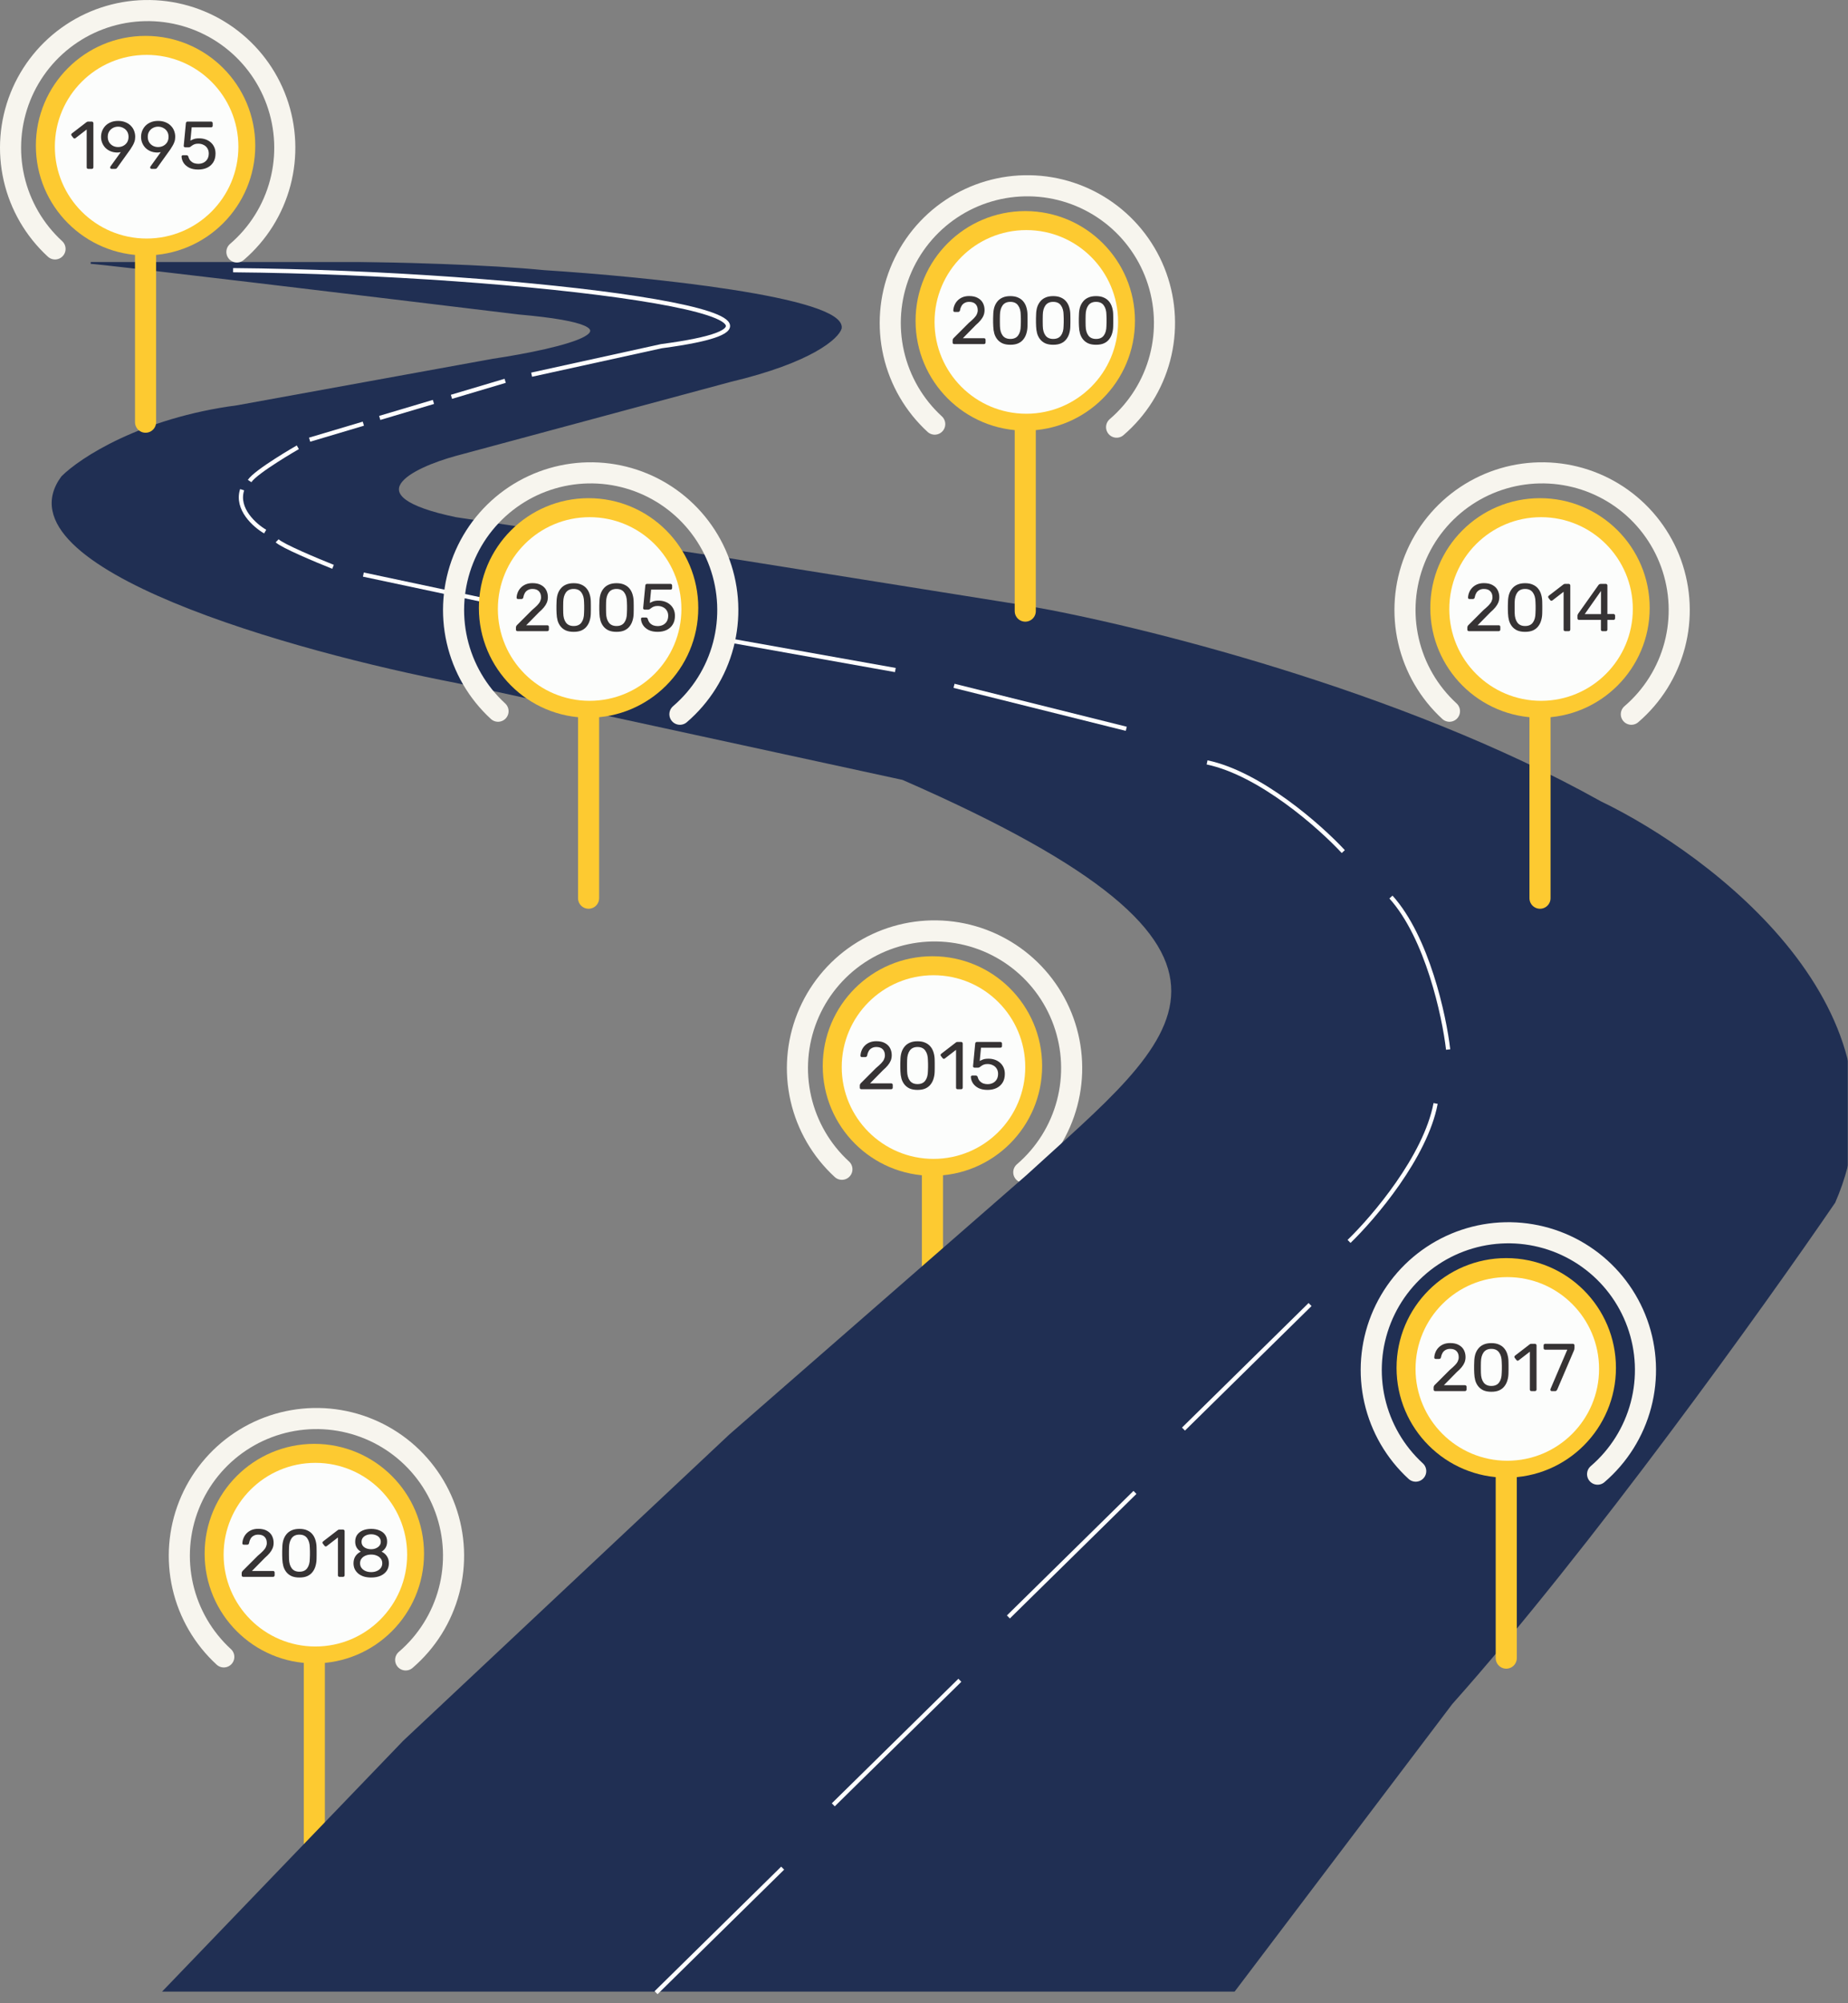 <svg xmlns="http://www.w3.org/2000/svg" width="876" height="949" viewBox="0 0 876 949" fill="none"><rect x="0" y="0" width="876" height="949" fill="#808080" stroke="none"/><path d="M442 553V642.5" stroke="#FDCA31" stroke-width="10" stroke-linecap="round"></path><circle cx="442" cy="505" r="52" fill="#FDCA31"></circle><circle cx="442.5" cy="505.5" r="43.5" fill="#FCFDFC"></circle><path d="M485.299 555.354C495.313 546.771 502.48 535.345 505.847 522.593C509.213 509.84 508.621 496.366 504.149 483.958C499.676 471.55 491.535 460.797 480.806 453.125C470.077 445.454 457.268 441.228 444.081 441.009C430.894 440.79 417.951 444.587 406.973 451.897C395.995 459.208 387.501 469.685 382.618 481.937C377.736 494.189 376.696 507.636 379.637 520.494C382.577 533.351 389.36 545.009 399.084 553.92" stroke="#F7F5EE" stroke-width="10" stroke-linecap="round" stroke-linejoin="round"></path><path d="M408.304 516C408.091 516 407.909 515.936 407.76 515.808C407.632 515.659 407.568 515.477 407.568 515.264V514.24C407.568 514.048 407.621 513.835 407.728 513.6C407.835 513.365 408.048 513.109 408.368 512.832L415.152 506.048C416.24 505.131 417.093 504.352 417.712 503.712C418.352 503.051 418.8 502.421 419.056 501.824C419.333 501.227 419.472 500.608 419.472 499.968C419.472 498.752 419.131 497.792 418.448 497.088C417.765 496.363 416.752 496 415.408 496C414.555 496 413.819 496.181 413.2 496.544C412.581 496.885 412.101 497.365 411.76 497.984C411.419 498.581 411.184 499.264 411.056 500.032C411.013 500.309 410.896 500.501 410.704 500.608C410.533 500.715 410.373 500.768 410.224 500.768H408.56C408.368 500.768 408.208 500.715 408.08 500.608C407.952 500.48 407.888 500.331 407.888 500.16C407.909 499.349 408.08 498.539 408.4 497.728C408.72 496.896 409.189 496.149 409.808 495.488C410.448 494.805 411.227 494.261 412.144 493.856C413.083 493.451 414.171 493.248 415.408 493.248C417.093 493.248 418.469 493.557 419.536 494.176C420.624 494.773 421.424 495.573 421.936 496.576C422.448 497.579 422.704 498.677 422.704 499.872C422.704 500.811 422.544 501.675 422.224 502.464C421.904 503.232 421.435 503.989 420.816 504.736C420.219 505.461 419.472 506.208 418.576 506.976L412.432 513.216H422.416C422.651 513.216 422.832 513.28 422.96 513.408C423.109 513.536 423.184 513.717 423.184 513.952V515.264C423.184 515.477 423.109 515.659 422.96 515.808C422.832 515.936 422.651 516 422.416 516H408.304ZM434.925 516.32C433.453 516.32 432.205 516.096 431.181 515.648C430.179 515.179 429.357 514.539 428.717 513.728C428.077 512.917 427.608 511.989 427.309 510.944C427.032 509.899 426.872 508.789 426.829 507.616C426.808 507.04 426.787 506.432 426.765 505.792C426.765 505.152 426.765 504.501 426.765 503.84C426.787 503.179 426.808 502.549 426.829 501.952C426.851 500.779 427.011 499.669 427.309 498.624C427.629 497.579 428.109 496.661 428.749 495.872C429.389 495.061 430.211 494.432 431.213 493.984C432.237 493.515 433.475 493.28 434.925 493.28C436.397 493.28 437.635 493.515 438.637 493.984C439.661 494.432 440.493 495.061 441.133 495.872C441.773 496.661 442.243 497.579 442.541 498.624C442.861 499.669 443.032 500.779 443.053 501.952C443.075 502.549 443.085 503.179 443.085 503.84C443.107 504.501 443.107 505.152 443.085 505.792C443.085 506.432 443.075 507.04 443.053 507.616C443.032 508.789 442.861 509.899 442.541 510.944C442.243 511.989 441.773 512.917 441.133 513.728C440.515 514.539 439.693 515.179 438.669 515.648C437.667 516.096 436.419 516.32 434.925 516.32ZM434.925 513.568C436.589 513.568 437.816 513.024 438.605 511.936C439.416 510.848 439.832 509.355 439.853 507.456C439.896 506.837 439.917 506.24 439.917 505.664C439.917 505.067 439.917 504.48 439.917 503.904C439.917 503.307 439.896 502.72 439.853 502.144C439.832 500.288 439.416 498.805 438.605 497.696C437.816 496.565 436.589 496 434.925 496C433.283 496 432.056 496.565 431.245 497.696C430.456 498.805 430.04 500.288 429.997 502.144C429.997 502.72 429.987 503.307 429.965 503.904C429.965 504.48 429.965 505.067 429.965 505.664C429.987 506.24 429.997 506.837 429.997 507.456C430.04 509.355 430.467 510.848 431.277 511.936C432.088 513.024 433.304 513.568 434.925 513.568ZM453.926 516C453.712 516 453.531 515.936 453.382 515.808C453.254 515.659 453.19 515.477 453.19 515.264V497.344L447.878 501.44C447.707 501.568 447.526 501.621 447.334 501.6C447.142 501.579 446.982 501.483 446.854 501.312L446.022 500.256C445.894 500.064 445.84 499.872 445.862 499.68C445.904 499.488 446.011 499.328 446.182 499.2L453.158 493.824C453.307 493.717 453.446 493.653 453.574 493.632C453.702 493.611 453.84 493.6 453.99 493.6H455.622C455.835 493.6 456.006 493.675 456.134 493.824C456.283 493.952 456.358 494.123 456.358 494.336V515.264C456.358 515.477 456.283 515.659 456.134 515.808C456.006 515.936 455.835 516 455.622 516H453.926ZM468.125 516.32C466.44 516.32 465.011 516.032 463.837 515.456C462.685 514.859 461.8 514.091 461.181 513.152C460.584 512.213 460.264 511.221 460.221 510.176C460.2 509.984 460.253 509.835 460.381 509.728C460.509 509.6 460.669 509.536 460.861 509.536H462.589C462.781 509.536 462.952 509.589 463.101 509.696C463.251 509.781 463.368 509.963 463.453 510.24C463.667 511.029 464.008 511.68 464.477 512.192C464.968 512.683 465.523 513.045 466.141 513.28C466.781 513.493 467.443 513.6 468.125 513.6C469.043 513.6 469.875 513.419 470.621 513.056C471.389 512.672 471.997 512.117 472.445 511.392C472.893 510.645 473.117 509.749 473.117 508.704C473.117 507.744 472.893 506.923 472.445 506.24C472.019 505.536 471.421 505.003 470.653 504.64C469.907 504.256 469.064 504.064 468.125 504.064C467.421 504.064 466.845 504.149 466.397 504.32C465.949 504.491 465.565 504.693 465.245 504.928C464.947 505.163 464.669 505.365 464.413 505.536C464.179 505.707 463.912 505.792 463.613 505.792H461.949C461.757 505.792 461.587 505.728 461.437 505.6C461.288 505.451 461.224 505.28 461.245 505.088L462.269 494.4C462.291 494.144 462.365 493.952 462.493 493.824C462.643 493.675 462.835 493.6 463.069 493.6H474.237C474.451 493.6 474.621 493.675 474.749 493.824C474.899 493.952 474.973 494.123 474.973 494.336V495.584C474.973 495.819 474.899 496 474.749 496.128C474.621 496.256 474.451 496.32 474.237 496.32H465.021L464.413 502.624C464.733 502.432 465.213 502.208 465.853 501.952C466.515 501.675 467.421 501.536 468.573 501.536C469.64 501.536 470.632 501.696 471.549 502.016C472.488 502.336 473.309 502.805 474.013 503.424C474.739 504.043 475.304 504.8 475.709 505.696C476.115 506.571 476.317 507.584 476.317 508.736C476.317 510.357 475.965 511.733 475.261 512.864C474.557 513.995 473.587 514.859 472.349 515.456C471.112 516.032 469.704 516.32 468.125 516.32Z" fill="#363334"></path><path d="M149 784V873.5" stroke="#FDCA31" stroke-width="10" stroke-linecap="round"></path><circle cx="149" cy="736" r="52" fill="#FDCA31"></circle><circle cx="149.5" cy="736.5" r="43.5" fill="#FCFDFC"></circle><path d="M192.299 786.354C202.313 777.771 209.48 766.345 212.847 753.593C216.213 740.84 215.621 727.366 211.149 714.958C206.676 702.55 198.535 691.797 187.806 684.125C177.077 676.454 164.268 672.228 151.081 672.009C137.894 671.79 124.951 675.587 113.973 682.897C102.995 690.208 94.501 700.685 89.618 712.937C84.736 725.189 83.696 738.636 86.636 751.494C89.577 764.351 96.36 776.009 106.084 784.92" stroke="#F7F5EE" stroke-width="10" stroke-linecap="round" stroke-linejoin="round"></path><path d="M115.304 747C115.091 747 114.909 746.936 114.76 746.808C114.632 746.659 114.568 746.477 114.568 746.264V745.24C114.568 745.048 114.621 744.835 114.728 744.6C114.835 744.365 115.048 744.109 115.368 743.832L122.152 737.048C123.24 736.131 124.093 735.352 124.712 734.712C125.352 734.051 125.8 733.421 126.056 732.824C126.333 732.227 126.472 731.608 126.472 730.968C126.472 729.752 126.131 728.792 125.448 728.088C124.765 727.363 123.752 727 122.408 727C121.555 727 120.819 727.181 120.2 727.544C119.581 727.885 119.101 728.365 118.76 728.984C118.419 729.581 118.184 730.264 118.056 731.032C118.013 731.309 117.896 731.501 117.704 731.608C117.533 731.715 117.373 731.768 117.224 731.768H115.56C115.368 731.768 115.208 731.715 115.08 731.608C114.952 731.48 114.888 731.331 114.888 731.16C114.909 730.349 115.08 729.539 115.4 728.728C115.72 727.896 116.189 727.149 116.808 726.488C117.448 725.805 118.227 725.261 119.144 724.856C120.083 724.451 121.171 724.248 122.408 724.248C124.093 724.248 125.469 724.557 126.536 725.176C127.624 725.773 128.424 726.573 128.936 727.576C129.448 728.579 129.704 729.677 129.704 730.872C129.704 731.811 129.544 732.675 129.224 733.464C128.904 734.232 128.435 734.989 127.816 735.736C127.219 736.461 126.472 737.208 125.576 737.976L119.432 744.216H129.416C129.651 744.216 129.832 744.28 129.96 744.408C130.109 744.536 130.184 744.717 130.184 744.952V746.264C130.184 746.477 130.109 746.659 129.96 746.808C129.832 746.936 129.651 747 129.416 747H115.304ZM141.925 747.32C140.453 747.32 139.205 747.096 138.181 746.648C137.179 746.179 136.357 745.539 135.717 744.728C135.077 743.917 134.608 742.989 134.309 741.944C134.032 740.899 133.872 739.789 133.829 738.616C133.808 738.04 133.787 737.432 133.765 736.792C133.765 736.152 133.765 735.501 133.765 734.84C133.787 734.179 133.808 733.549 133.829 732.952C133.851 731.779 134.011 730.669 134.309 729.624C134.629 728.579 135.109 727.661 135.749 726.872C136.389 726.061 137.211 725.432 138.213 724.984C139.237 724.515 140.475 724.28 141.925 724.28C143.397 724.28 144.635 724.515 145.637 724.984C146.661 725.432 147.493 726.061 148.133 726.872C148.773 727.661 149.243 728.579 149.541 729.624C149.861 730.669 150.032 731.779 150.053 732.952C150.075 733.549 150.085 734.179 150.085 734.84C150.107 735.501 150.107 736.152 150.085 736.792C150.085 737.432 150.075 738.04 150.053 738.616C150.032 739.789 149.861 740.899 149.541 741.944C149.243 742.989 148.773 743.917 148.133 744.728C147.515 745.539 146.693 746.179 145.669 746.648C144.667 747.096 143.419 747.32 141.925 747.32ZM141.925 744.568C143.589 744.568 144.816 744.024 145.605 742.936C146.416 741.848 146.832 740.355 146.853 738.456C146.896 737.837 146.917 737.24 146.917 736.664C146.917 736.067 146.917 735.48 146.917 734.904C146.917 734.307 146.896 733.72 146.853 733.144C146.832 731.288 146.416 729.805 145.605 728.696C144.816 727.565 143.589 727 141.925 727C140.283 727 139.056 727.565 138.245 728.696C137.456 729.805 137.04 731.288 136.997 733.144C136.997 733.72 136.987 734.307 136.965 734.904C136.965 735.48 136.965 736.067 136.965 736.664C136.987 737.24 136.997 737.837 136.997 738.456C137.04 740.355 137.467 741.848 138.277 742.936C139.088 744.024 140.304 744.568 141.925 744.568ZM160.926 747C160.712 747 160.531 746.936 160.382 746.808C160.254 746.659 160.19 746.477 160.19 746.264V728.344L154.878 732.44C154.707 732.568 154.526 732.621 154.334 732.6C154.142 732.579 153.982 732.483 153.854 732.312L153.022 731.256C152.894 731.064 152.84 730.872 152.862 730.68C152.904 730.488 153.011 730.328 153.182 730.2L160.158 724.824C160.307 724.717 160.446 724.653 160.574 724.632C160.702 724.611 160.84 724.6 160.99 724.6H162.622C162.835 724.6 163.006 724.675 163.134 724.824C163.283 724.952 163.358 725.123 163.358 725.336V746.264C163.358 746.477 163.283 746.659 163.134 746.808C163.006 746.936 162.835 747 162.622 747H160.926ZM175.957 747.32C174.72 747.32 173.579 747.171 172.533 746.872C171.509 746.552 170.624 746.093 169.877 745.496C169.152 744.899 168.587 744.195 168.181 743.384C167.776 742.552 167.573 741.613 167.573 740.568C167.573 739.267 167.883 738.147 168.501 737.208C169.141 736.269 169.984 735.555 171.029 735.064C170.197 734.573 169.547 733.933 169.077 733.144C168.608 732.355 168.373 731.416 168.373 730.328C168.373 729.048 168.683 727.971 169.301 727.096C169.941 726.2 170.827 725.507 171.957 725.016C173.109 724.525 174.443 724.28 175.957 724.28C177.451 724.28 178.763 724.525 179.893 725.016C181.045 725.485 181.931 726.168 182.549 727.064C183.189 727.96 183.509 729.037 183.509 730.296C183.509 731.384 183.275 732.333 182.805 733.144C182.336 733.933 181.696 734.573 180.885 735.064C181.931 735.555 182.763 736.269 183.381 737.208C184.021 738.147 184.341 739.267 184.341 740.568C184.341 741.955 183.989 743.16 183.285 744.184C182.581 745.187 181.6 745.965 180.341 746.52C179.083 747.053 177.621 747.32 175.957 747.32ZM175.957 744.76C176.939 744.76 177.824 744.589 178.613 744.248C179.403 743.907 180.032 743.427 180.501 742.808C180.971 742.168 181.205 741.421 181.205 740.568C181.205 739.693 180.971 738.957 180.501 738.36C180.032 737.741 179.403 737.272 178.613 736.952C177.824 736.611 176.939 736.44 175.957 736.44C174.976 736.44 174.08 736.611 173.269 736.952C172.48 737.272 171.851 737.741 171.381 738.36C170.912 738.957 170.677 739.693 170.677 740.568C170.677 741.421 170.912 742.168 171.381 742.808C171.851 743.427 172.48 743.907 173.269 744.248C174.08 744.589 174.976 744.76 175.957 744.76ZM175.957 733.912C176.768 733.912 177.515 733.763 178.197 733.464C178.901 733.165 179.456 732.76 179.861 732.248C180.288 731.736 180.501 731.117 180.501 730.392C180.501 729.667 180.299 729.037 179.893 728.504C179.509 727.971 178.965 727.565 178.261 727.288C177.579 726.989 176.811 726.84 175.957 726.84C175.104 726.84 174.325 726.989 173.621 727.288C172.939 727.565 172.395 727.971 171.989 728.504C171.584 729.037 171.381 729.667 171.381 730.392C171.381 731.139 171.584 731.779 171.989 732.312C172.395 732.824 172.939 733.219 173.621 733.496C174.325 733.773 175.104 733.912 175.957 733.912Z" fill="#363334"></path><g clip-path="url(#clip0_1553_4056)"><mask id="mask0_1553_4056" style="mask-type:luminance" maskUnits="userSpaceOnUse" x="20" y="124" width="856" height="825"><path d="M876 124H20V949H876V124Z" fill="white"></path></mask><g mask="url(#mask0_1553_4056)"><path d="M257.994 128.49C205.594 123.29 92.828 123.656 42.994 124.49C46.995 124.49 179.994 140.49 245.994 148.49C313.594 154.49 265.827 165.656 233.494 170.49L112.494 192.49C66.894 198.49 38.161 217.323 29.494 225.99C-2.106 268.79 140.661 308.49 215.994 322.99L427.994 368.99C618.394 452.19 558.494 491.49 486.994 556.99L345.994 679.99L191.494 824.99L77.994 942.99H584.994L687.994 806.99C753.594 733.39 836.328 617.99 869.494 569.49C908.694 479.49 811.828 405.657 758.494 379.99C664.094 327.19 538.161 296.323 486.994 287.49L345.994 264.99L215.994 245.49C166.394 235.09 195.328 221.156 215.994 215.49L345.994 180.49C384.794 171.29 397.161 159.99 398.494 155.49C400.494 141.09 305.661 131.49 257.994 128.49Z" fill="#202F53" stroke="#202F53"></path><path d="M311 944L371 885" stroke="white" stroke-width="2"></path><path d="M395 855L455 796" stroke="white" stroke-width="2"></path><path d="M478 766L538 707" stroke="white" stroke-width="2"></path><path d="M561 677L621 618" stroke="white" stroke-width="2"></path><path d="M639.485 588.091C651.168 576.833 675.732 548.003 680.515 522.75" stroke="white" stroke-width="2"></path><path d="M686.458 497.194C684.584 481.078 676.538 444.067 659.349 424.957" stroke="white" stroke-width="2"></path><path d="M636.754 403.419C625.716 391.528 597.35 366.43 572.19 361.175" stroke="white" stroke-width="2"></path><path d="M452.237 324.893L533.885 345.254" stroke="white" stroke-width="2"></path><path d="M341.57 302.644L424.412 317.417" stroke="white" stroke-width="2"></path><path d="M253.414 289.09L313.32 299.083" stroke="white" stroke-width="2"></path><path d="M172.248 272.195L231.658 284.808" stroke="white" stroke-width="2"></path><path d="M157.866 268.52C150.074 265.425 133.869 258.627 131.377 256.192" stroke="white" stroke-width="2"></path><path d="M125.697 251.83C120.824 249.026 111.818 241.133 114.776 232" stroke="white" stroke-width="2"></path><path d="M118.325 227.88C121.446 223.203 141.175 211.888 141.175 211.888" stroke="white" stroke-width="2"></path><path d="M146.767 208.292L172.233 200.71" stroke="white" stroke-width="2"></path><path d="M180 197.986L205.466 190.404" stroke="white" stroke-width="2"></path><path d="M214 187.986L239.466 180.404" stroke="white" stroke-width="2"></path><path d="M252 177.5L313.5 164C415.5 150.5 249.7 129.2 110.5 128" stroke="white" stroke-width="2"></path></g></g><path d="M730 336V425.5" stroke="#FDCA31" stroke-width="10" stroke-linecap="round"></path><circle cx="730" cy="288" r="52" fill="#FDCA31"></circle><circle cx="730.5" cy="288.5" r="43.5" fill="#FCFDFC"></circle><path d="M773.299 338.354C783.313 329.771 790.48 318.345 793.847 305.593C797.213 292.84 796.621 279.366 792.149 266.958C787.676 254.55 779.535 243.797 768.806 236.125C758.077 228.454 745.268 224.228 732.081 224.009C718.894 223.79 705.951 227.587 694.973 234.897C683.995 242.208 675.501 252.685 670.618 264.937C665.736 277.189 664.696 290.636 667.637 303.494C670.577 316.351 677.36 328.009 687.084 336.92" stroke="#F7F5EE" stroke-width="10" stroke-linecap="round" stroke-linejoin="round"></path><path d="M696.304 299C696.091 299 695.909 298.936 695.76 298.808C695.632 298.659 695.568 298.477 695.568 298.264V297.24C695.568 297.048 695.621 296.835 695.728 296.6C695.835 296.365 696.048 296.109 696.368 295.832L703.152 289.048C704.24 288.131 705.093 287.352 705.712 286.712C706.352 286.051 706.8 285.421 707.056 284.824C707.333 284.227 707.472 283.608 707.472 282.968C707.472 281.752 707.131 280.792 706.448 280.088C705.765 279.363 704.752 279 703.408 279C702.555 279 701.819 279.181 701.2 279.544C700.581 279.885 700.101 280.365 699.76 280.984C699.419 281.581 699.184 282.264 699.056 283.032C699.013 283.309 698.896 283.501 698.704 283.608C698.533 283.715 698.373 283.768 698.224 283.768H696.56C696.368 283.768 696.208 283.715 696.08 283.608C695.952 283.48 695.888 283.331 695.888 283.16C695.909 282.349 696.08 281.539 696.4 280.728C696.72 279.896 697.189 279.149 697.808 278.488C698.448 277.805 699.227 277.261 700.144 276.856C701.083 276.451 702.171 276.248 703.408 276.248C705.093 276.248 706.469 276.557 707.536 277.176C708.624 277.773 709.424 278.573 709.936 279.576C710.448 280.579 710.704 281.677 710.704 282.872C710.704 283.811 710.544 284.675 710.224 285.464C709.904 286.232 709.435 286.989 708.816 287.736C708.219 288.461 707.472 289.208 706.576 289.976L700.432 296.216H710.416C710.651 296.216 710.832 296.28 710.96 296.408C711.109 296.536 711.184 296.717 711.184 296.952V298.264C711.184 298.477 711.109 298.659 710.96 298.808C710.832 298.936 710.651 299 710.416 299H696.304ZM722.925 299.32C721.453 299.32 720.205 299.096 719.181 298.648C718.179 298.179 717.357 297.539 716.717 296.728C716.077 295.917 715.608 294.989 715.309 293.944C715.032 292.899 714.872 291.789 714.829 290.616C714.808 290.04 714.787 289.432 714.765 288.792C714.765 288.152 714.765 287.501 714.765 286.84C714.787 286.179 714.808 285.549 714.829 284.952C714.851 283.779 715.011 282.669 715.309 281.624C715.629 280.579 716.109 279.661 716.749 278.872C717.389 278.061 718.211 277.432 719.213 276.984C720.237 276.515 721.475 276.28 722.925 276.28C724.397 276.28 725.635 276.515 726.637 276.984C727.661 277.432 728.493 278.061 729.133 278.872C729.773 279.661 730.243 280.579 730.541 281.624C730.861 282.669 731.032 283.779 731.053 284.952C731.075 285.549 731.085 286.179 731.085 286.84C731.107 287.501 731.107 288.152 731.085 288.792C731.085 289.432 731.075 290.04 731.053 290.616C731.032 291.789 730.861 292.899 730.541 293.944C730.243 294.989 729.773 295.917 729.133 296.728C728.515 297.539 727.693 298.179 726.669 298.648C725.667 299.096 724.419 299.32 722.925 299.32ZM722.925 296.568C724.589 296.568 725.816 296.024 726.605 294.936C727.416 293.848 727.832 292.355 727.853 290.456C727.896 289.837 727.917 289.24 727.917 288.664C727.917 288.067 727.917 287.48 727.917 286.904C727.917 286.307 727.896 285.72 727.853 285.144C727.832 283.288 727.416 281.805 726.605 280.696C725.816 279.565 724.589 279 722.925 279C721.283 279 720.056 279.565 719.245 280.696C718.456 281.805 718.04 283.288 717.997 285.144C717.997 285.72 717.987 286.307 717.965 286.904C717.965 287.48 717.965 288.067 717.965 288.664C717.987 289.24 717.997 289.837 717.997 290.456C718.04 292.355 718.467 293.848 719.277 294.936C720.088 296.024 721.304 296.568 722.925 296.568ZM741.926 299C741.712 299 741.531 298.936 741.382 298.808C741.254 298.659 741.19 298.477 741.19 298.264V280.344L735.878 284.44C735.707 284.568 735.526 284.621 735.334 284.6C735.142 284.579 734.982 284.483 734.854 284.312L734.022 283.256C733.894 283.064 733.84 282.872 733.862 282.68C733.904 282.488 734.011 282.328 734.182 282.2L741.158 276.824C741.307 276.717 741.446 276.653 741.574 276.632C741.702 276.611 741.84 276.6 741.99 276.6H743.622C743.835 276.6 744.006 276.675 744.134 276.824C744.283 276.952 744.358 277.123 744.358 277.336V298.264C744.358 298.477 744.283 298.659 744.134 298.808C744.006 298.936 743.835 299 743.622 299H741.926ZM759.613 299C759.4 299 759.219 298.936 759.069 298.808C758.941 298.659 758.877 298.477 758.877 298.264V293.656H748.509C748.296 293.656 748.115 293.592 747.965 293.464C747.837 293.315 747.773 293.133 747.773 292.92V291.64C747.773 291.555 747.795 291.427 747.837 291.256C747.901 291.064 747.997 290.872 748.125 290.68L757.725 277.144C757.981 276.781 758.376 276.6 758.909 276.6H761.213C761.427 276.6 761.597 276.675 761.725 276.824C761.875 276.952 761.949 277.123 761.949 277.336V290.872H764.829C765.064 290.872 765.245 290.947 765.373 291.096C765.523 291.224 765.597 291.395 765.597 291.608V292.92C765.597 293.133 765.523 293.315 765.373 293.464C765.245 293.592 765.075 293.656 764.861 293.656H761.949V298.264C761.949 298.477 761.875 298.659 761.725 298.808C761.597 298.936 761.427 299 761.213 299H759.613ZM751.197 290.936H758.909V279.96L751.197 290.936Z" fill="#363334"></path><path d="M69 117V200" stroke="#FDCA31" stroke-width="10" stroke-linecap="round"></path><circle cx="69" cy="69" r="52" fill="#FDCA31"></circle><circle cx="69.5" cy="69.5" r="43.5" fill="#FCFDFC"></circle><path d="M112.299 119.354C122.313 110.771 129.48 99.345 132.847 86.593C136.213 73.841 135.621 60.366 131.149 47.958C126.676 35.55 118.535 24.797 107.806 17.125C97.077 9.454 84.268 5.228 71.081 5.009C57.894 4.79 44.951 8.587 33.973 15.898C22.995 23.208 14.501 33.684 9.618 45.937C4.736 58.189 3.696 71.636 6.636 84.494C9.577 97.351 16.36 109.009 26.084 117.92" stroke="#F7F5EE" stroke-width="10" stroke-linecap="round" stroke-linejoin="round"></path><path d="M41.832 80C41.619 80 41.437 79.936 41.288 79.808C41.16 79.659 41.096 79.477 41.096 79.264V61.344L35.784 65.44C35.613 65.568 35.432 65.621 35.24 65.6C35.048 65.579 34.888 65.483 34.76 65.312L33.928 64.256C33.8 64.064 33.747 63.872 33.768 63.68C33.811 63.488 33.917 63.328 34.088 63.2L41.064 57.824C41.213 57.717 41.352 57.653 41.48 57.632C41.608 57.611 41.747 57.6 41.896 57.6H43.528C43.741 57.6 43.912 57.675 44.04 57.824C44.189 57.952 44.264 58.123 44.264 58.336V79.264C44.264 79.477 44.189 79.659 44.04 79.808C43.912 79.936 43.741 80 43.528 80H41.832ZM52.864 80C52.672 80 52.511 79.936 52.383 79.808C52.277 79.659 52.224 79.488 52.224 79.296C52.224 79.189 52.234 79.104 52.255 79.04C52.298 78.976 52.33 78.923 52.352 78.88L57.248 72.064C56.714 72.192 56.138 72.256 55.52 72.256C54.346 72.235 53.279 72.021 52.319 71.616C51.381 71.211 50.581 70.667 49.919 69.984C49.258 69.28 48.757 68.491 48.416 67.616C48.074 66.741 47.904 65.824 47.904 64.864C47.904 63.925 48.063 63.008 48.383 62.112C48.725 61.216 49.226 60.405 49.888 59.68C50.57 58.955 51.413 58.379 52.416 57.952C53.44 57.504 54.623 57.28 55.968 57.28C57.312 57.28 58.485 57.493 59.487 57.92C60.511 58.325 61.365 58.891 62.047 59.616C62.752 60.32 63.264 61.12 63.584 62.016C63.925 62.912 64.096 63.84 64.096 64.8C64.096 65.675 63.968 66.475 63.712 67.2C63.456 67.925 63.146 68.576 62.783 69.152C62.442 69.728 62.111 70.261 61.791 70.752L55.615 79.36C55.53 79.467 55.413 79.605 55.264 79.776C55.114 79.925 54.89 80 54.592 80H52.864ZM55.968 69.664C56.864 69.664 57.685 69.472 58.431 69.088C59.2 68.683 59.807 68.128 60.255 67.424C60.703 66.699 60.928 65.835 60.928 64.832C60.928 63.829 60.703 62.976 60.255 62.272C59.807 61.547 59.2 60.992 58.431 60.608C57.685 60.203 56.864 60 55.968 60C55.093 60 54.282 60.203 53.535 60.608C52.789 60.992 52.191 61.547 51.743 62.272C51.295 62.976 51.072 63.829 51.072 64.832C51.072 65.835 51.295 66.699 51.743 67.424C52.191 68.128 52.789 68.683 53.535 69.088C54.282 69.472 55.093 69.664 55.968 69.664ZM71.832 80C71.64 80 71.48 79.936 71.352 79.808C71.246 79.659 71.192 79.488 71.192 79.296C71.192 79.189 71.203 79.104 71.224 79.04C71.267 78.976 71.299 78.923 71.32 78.88L76.216 72.064C75.683 72.192 75.107 72.256 74.488 72.256C73.315 72.235 72.248 72.021 71.288 71.616C70.35 71.211 69.55 70.667 68.888 69.984C68.227 69.28 67.726 68.491 67.384 67.616C67.043 66.741 66.872 65.824 66.872 64.864C66.872 63.925 67.032 63.008 67.352 62.112C67.694 61.216 68.195 60.405 68.856 59.68C69.539 58.955 70.382 58.379 71.384 57.952C72.408 57.504 73.592 57.28 74.936 57.28C76.28 57.28 77.454 57.493 78.456 57.92C79.48 58.325 80.334 58.891 81.016 59.616C81.72 60.32 82.232 61.12 82.552 62.016C82.894 62.912 83.064 63.84 83.064 64.8C83.064 65.675 82.936 66.475 82.68 67.2C82.424 67.925 82.115 68.576 81.752 69.152C81.411 69.728 81.08 70.261 80.76 70.752L74.584 79.36C74.499 79.467 74.382 79.605 74.232 79.776C74.083 79.925 73.859 80 73.56 80H71.832ZM74.936 69.664C75.832 69.664 76.654 69.472 77.4 69.088C78.168 68.683 78.776 68.128 79.224 67.424C79.672 66.699 79.896 65.835 79.896 64.832C79.896 63.829 79.672 62.976 79.224 62.272C78.776 61.547 78.168 60.992 77.4 60.608C76.654 60.203 75.832 60 74.936 60C74.062 60 73.251 60.203 72.504 60.608C71.758 60.992 71.16 61.547 70.712 62.272C70.264 62.976 70.04 63.829 70.04 64.832C70.04 65.835 70.264 66.699 70.712 67.424C71.16 68.128 71.758 68.683 72.504 69.088C73.251 69.472 74.062 69.664 74.936 69.664ZM93.969 80.32C92.284 80.32 90.854 80.032 89.681 79.456C88.529 78.859 87.644 78.091 87.025 77.152C86.428 76.213 86.108 75.221 86.065 74.176C86.044 73.984 86.097 73.835 86.225 73.728C86.353 73.6 86.513 73.536 86.705 73.536H88.433C88.625 73.536 88.796 73.589 88.945 73.696C89.094 73.781 89.212 73.963 89.297 74.24C89.51 75.029 89.852 75.68 90.321 76.192C90.812 76.683 91.366 77.045 91.985 77.28C92.625 77.493 93.286 77.6 93.969 77.6C94.886 77.6 95.718 77.419 96.465 77.056C97.233 76.672 97.841 76.117 98.289 75.392C98.737 74.645 98.961 73.749 98.961 72.704C98.961 71.744 98.737 70.923 98.289 70.24C97.862 69.536 97.265 69.003 96.497 68.64C95.75 68.256 94.908 68.064 93.969 68.064C93.265 68.064 92.689 68.149 92.241 68.32C91.793 68.491 91.409 68.693 91.089 68.928C90.79 69.163 90.513 69.365 90.257 69.536C90.022 69.707 89.756 69.792 89.457 69.792H87.793C87.601 69.792 87.43 69.728 87.281 69.6C87.132 69.451 87.068 69.28 87.089 69.088L88.113 58.4C88.134 58.144 88.209 57.952 88.337 57.824C88.486 57.675 88.678 57.6 88.913 57.6H100.081C100.294 57.6 100.465 57.675 100.593 57.824C100.742 57.952 100.817 58.123 100.817 58.336V59.584C100.817 59.819 100.742 60 100.593 60.128C100.465 60.256 100.294 60.32 100.081 60.32H90.865L90.257 66.624C90.577 66.432 91.057 66.208 91.697 65.952C92.358 65.675 93.265 65.536 94.417 65.536C95.484 65.536 96.476 65.696 97.393 66.016C98.332 66.336 99.153 66.805 99.857 67.424C100.582 68.043 101.148 68.8 101.553 69.696C101.958 70.571 102.161 71.584 102.161 72.736C102.161 74.357 101.809 75.733 101.105 76.864C100.401 77.995 99.43 78.859 98.193 79.456C96.956 80.032 95.548 80.32 93.969 80.32Z" fill="#363334"></path><path d="M486 200V289.5" stroke="#FDCA31" stroke-width="10" stroke-linecap="round"></path><circle cx="486" cy="152" r="52" fill="#FDCA31"></circle><circle cx="486.5" cy="152.5" r="43.5" fill="#FCFDFC"></circle><path d="M529.299 202.354C539.313 193.771 546.48 182.345 549.847 169.593C553.213 156.84 552.621 143.366 548.149 130.958C543.676 118.55 535.535 107.797 524.806 100.125C514.077 92.454 501.268 88.228 488.081 88.009C474.894 87.79 461.951 91.587 450.973 98.897C439.995 106.208 431.501 116.685 426.618 128.937C421.736 141.189 420.696 154.636 423.637 167.494C426.577 180.351 433.36 192.009 443.084 200.92" stroke="#F7F5EE" stroke-width="10" stroke-linecap="round" stroke-linejoin="round"></path><path d="M452.304 163C452.091 163 451.909 162.936 451.76 162.808C451.632 162.659 451.568 162.477 451.568 162.264V161.24C451.568 161.048 451.621 160.835 451.728 160.6C451.835 160.365 452.048 160.109 452.368 159.832L459.152 153.048C460.24 152.131 461.093 151.352 461.712 150.712C462.352 150.051 462.8 149.421 463.056 148.824C463.333 148.227 463.472 147.608 463.472 146.968C463.472 145.752 463.131 144.792 462.448 144.088C461.765 143.363 460.752 143 459.408 143C458.555 143 457.819 143.181 457.2 143.544C456.581 143.885 456.101 144.365 455.76 144.984C455.419 145.581 455.184 146.264 455.056 147.032C455.013 147.309 454.896 147.501 454.704 147.608C454.533 147.715 454.373 147.768 454.224 147.768H452.56C452.368 147.768 452.208 147.715 452.08 147.608C451.952 147.48 451.888 147.331 451.888 147.16C451.909 146.349 452.08 145.539 452.4 144.728C452.72 143.896 453.189 143.149 453.808 142.488C454.448 141.805 455.227 141.261 456.144 140.856C457.083 140.451 458.171 140.248 459.408 140.248C461.093 140.248 462.469 140.557 463.536 141.176C464.624 141.773 465.424 142.573 465.936 143.576C466.448 144.579 466.704 145.677 466.704 146.872C466.704 147.811 466.544 148.675 466.224 149.464C465.904 150.232 465.435 150.989 464.816 151.736C464.219 152.461 463.472 153.208 462.576 153.976L456.432 160.216H466.416C466.651 160.216 466.832 160.28 466.96 160.408C467.109 160.536 467.184 160.717 467.184 160.952V162.264C467.184 162.477 467.109 162.659 466.96 162.808C466.832 162.936 466.651 163 466.416 163H452.304ZM478.925 163.32C477.453 163.32 476.205 163.096 475.181 162.648C474.179 162.179 473.357 161.539 472.717 160.728C472.077 159.917 471.608 158.989 471.309 157.944C471.032 156.899 470.872 155.789 470.829 154.616C470.808 154.04 470.787 153.432 470.765 152.792C470.765 152.152 470.765 151.501 470.765 150.84C470.787 150.179 470.808 149.549 470.829 148.952C470.851 147.779 471.011 146.669 471.309 145.624C471.629 144.579 472.109 143.661 472.749 142.872C473.389 142.061 474.211 141.432 475.213 140.984C476.237 140.515 477.475 140.28 478.925 140.28C480.397 140.28 481.635 140.515 482.637 140.984C483.661 141.432 484.493 142.061 485.133 142.872C485.773 143.661 486.243 144.579 486.541 145.624C486.861 146.669 487.032 147.779 487.053 148.952C487.075 149.549 487.085 150.179 487.085 150.84C487.107 151.501 487.107 152.152 487.085 152.792C487.085 153.432 487.075 154.04 487.053 154.616C487.032 155.789 486.861 156.899 486.541 157.944C486.243 158.989 485.773 159.917 485.133 160.728C484.515 161.539 483.693 162.179 482.669 162.648C481.667 163.096 480.419 163.32 478.925 163.32ZM478.925 160.568C480.589 160.568 481.816 160.024 482.605 158.936C483.416 157.848 483.832 156.355 483.853 154.456C483.896 153.837 483.917 153.24 483.917 152.664C483.917 152.067 483.917 151.48 483.917 150.904C483.917 150.307 483.896 149.72 483.853 149.144C483.832 147.288 483.416 145.805 482.605 144.696C481.816 143.565 480.589 143 478.925 143C477.283 143 476.056 143.565 475.245 144.696C474.456 145.805 474.04 147.288 473.997 149.144C473.997 149.72 473.987 150.307 473.965 150.904C473.965 151.48 473.965 152.067 473.965 152.664C473.987 153.24 473.997 153.837 473.997 154.456C474.04 156.355 474.467 157.848 475.277 158.936C476.088 160.024 477.304 160.568 478.925 160.568ZM499.238 163.32C497.766 163.32 496.518 163.096 495.494 162.648C494.491 162.179 493.67 161.539 493.03 160.728C492.39 159.917 491.92 158.989 491.622 157.944C491.344 156.899 491.184 155.789 491.142 154.616C491.12 154.04 491.099 153.432 491.078 152.792C491.078 152.152 491.078 151.501 491.078 150.84C491.099 150.179 491.12 149.549 491.142 148.952C491.163 147.779 491.323 146.669 491.622 145.624C491.942 144.579 492.422 143.661 493.062 142.872C493.702 142.061 494.523 141.432 495.526 140.984C496.55 140.515 497.787 140.28 499.238 140.28C500.71 140.28 501.947 140.515 502.95 140.984C503.974 141.432 504.806 142.061 505.446 142.872C506.086 143.661 506.555 144.579 506.854 145.624C507.174 146.669 507.344 147.779 507.366 148.952C507.387 149.549 507.398 150.179 507.398 150.84C507.419 151.501 507.419 152.152 507.398 152.792C507.398 153.432 507.387 154.04 507.366 154.616C507.344 155.789 507.174 156.899 506.854 157.944C506.555 158.989 506.086 159.917 505.446 160.728C504.827 161.539 504.006 162.179 502.982 162.648C501.979 163.096 500.731 163.32 499.238 163.32ZM499.238 160.568C500.902 160.568 502.128 160.024 502.918 158.936C503.728 157.848 504.144 156.355 504.166 154.456C504.208 153.837 504.23 153.24 504.23 152.664C504.23 152.067 504.23 151.48 504.23 150.904C504.23 150.307 504.208 149.72 504.166 149.144C504.144 147.288 503.728 145.805 502.918 144.696C502.128 143.565 500.902 143 499.238 143C497.595 143 496.368 143.565 495.558 144.696C494.768 145.805 494.352 147.288 494.31 149.144C494.31 149.72 494.299 150.307 494.278 150.904C494.278 151.48 494.278 152.067 494.278 152.664C494.299 153.24 494.31 153.837 494.31 154.456C494.352 156.355 494.779 157.848 495.59 158.936C496.4 160.024 497.616 160.568 499.238 160.568ZM519.55 163.32C518.078 163.32 516.83 163.096 515.806 162.648C514.804 162.179 513.982 161.539 513.342 160.728C512.702 159.917 512.233 158.989 511.934 157.944C511.657 156.899 511.497 155.789 511.454 154.616C511.433 154.04 511.412 153.432 511.39 152.792C511.39 152.152 511.39 151.501 511.39 150.84C511.412 150.179 511.433 149.549 511.454 148.952C511.476 147.779 511.636 146.669 511.934 145.624C512.254 144.579 512.734 143.661 513.374 142.872C514.014 142.061 514.836 141.432 515.838 140.984C516.862 140.515 518.1 140.28 519.55 140.28C521.022 140.28 522.26 140.515 523.262 140.984C524.286 141.432 525.118 142.061 525.758 142.872C526.398 143.661 526.868 144.579 527.166 145.624C527.486 146.669 527.657 147.779 527.678 148.952C527.7 149.549 527.71 150.179 527.71 150.84C527.732 151.501 527.732 152.152 527.71 152.792C527.71 153.432 527.7 154.04 527.678 154.616C527.657 155.789 527.486 156.899 527.166 157.944C526.868 158.989 526.398 159.917 525.758 160.728C525.14 161.539 524.318 162.179 523.294 162.648C522.292 163.096 521.044 163.32 519.55 163.32ZM519.55 160.568C521.214 160.568 522.441 160.024 523.23 158.936C524.041 157.848 524.457 156.355 524.478 154.456C524.521 153.837 524.542 153.24 524.542 152.664C524.542 152.067 524.542 151.48 524.542 150.904C524.542 150.307 524.521 149.72 524.478 149.144C524.457 147.288 524.041 145.805 523.23 144.696C522.441 143.565 521.214 143 519.55 143C517.908 143 516.681 143.565 515.87 144.696C515.081 145.805 514.665 147.288 514.622 149.144C514.622 149.72 514.612 150.307 514.59 150.904C514.59 151.48 514.59 152.067 514.59 152.664C514.612 153.24 514.622 153.837 514.622 154.456C514.665 156.355 515.092 157.848 515.902 158.936C516.713 160.024 517.929 160.568 519.55 160.568Z" fill="#363334"></path><path d="M714 696V785.5" stroke="#FDCA31" stroke-width="10" stroke-linecap="round"></path><circle cx="714" cy="648" r="52" fill="#FDCA31"></circle><circle cx="714.5" cy="648.5" r="43.5" fill="#FCFDFC"></circle><path d="M757.299 698.354C767.313 689.771 774.48 678.345 777.847 665.593C781.213 652.84 780.621 639.366 776.149 626.958C771.676 614.55 763.535 603.797 752.806 596.125C742.077 588.454 729.268 584.228 716.081 584.009C702.894 583.79 689.951 587.587 678.973 594.897C667.995 602.208 659.501 612.685 654.618 624.937C649.736 637.189 648.696 650.636 651.637 663.494C654.577 676.351 661.36 688.009 671.084 696.92" stroke="#F7F5EE" stroke-width="10" stroke-linecap="round" stroke-linejoin="round"></path><path d="M680.304 659C680.091 659 679.909 658.936 679.76 658.808C679.632 658.659 679.568 658.477 679.568 658.264V657.24C679.568 657.048 679.621 656.835 679.728 656.6C679.835 656.365 680.048 656.109 680.368 655.832L687.152 649.048C688.24 648.131 689.093 647.352 689.712 646.712C690.352 646.051 690.8 645.421 691.056 644.824C691.333 644.227 691.472 643.608 691.472 642.968C691.472 641.752 691.131 640.792 690.448 640.088C689.765 639.363 688.752 639 687.408 639C686.555 639 685.819 639.181 685.2 639.544C684.581 639.885 684.101 640.365 683.76 640.984C683.419 641.581 683.184 642.264 683.056 643.032C683.013 643.309 682.896 643.501 682.704 643.608C682.533 643.715 682.373 643.768 682.224 643.768H680.56C680.368 643.768 680.208 643.715 680.08 643.608C679.952 643.48 679.888 643.331 679.888 643.16C679.909 642.349 680.08 641.539 680.4 640.728C680.72 639.896 681.189 639.149 681.808 638.488C682.448 637.805 683.227 637.261 684.144 636.856C685.083 636.451 686.171 636.248 687.408 636.248C689.093 636.248 690.469 636.557 691.536 637.176C692.624 637.773 693.424 638.573 693.936 639.576C694.448 640.579 694.704 641.677 694.704 642.872C694.704 643.811 694.544 644.675 694.224 645.464C693.904 646.232 693.435 646.989 692.816 647.736C692.219 648.461 691.472 649.208 690.576 649.976L684.432 656.216H694.416C694.651 656.216 694.832 656.28 694.96 656.408C695.109 656.536 695.184 656.717 695.184 656.952V658.264C695.184 658.477 695.109 658.659 694.96 658.808C694.832 658.936 694.651 659 694.416 659H680.304ZM706.925 659.32C705.453 659.32 704.205 659.096 703.181 658.648C702.179 658.179 701.357 657.539 700.717 656.728C700.077 655.917 699.608 654.989 699.309 653.944C699.032 652.899 698.872 651.789 698.829 650.616C698.808 650.04 698.787 649.432 698.765 648.792C698.765 648.152 698.765 647.501 698.765 646.84C698.787 646.179 698.808 645.549 698.829 644.952C698.851 643.779 699.011 642.669 699.309 641.624C699.629 640.579 700.109 639.661 700.749 638.872C701.389 638.061 702.211 637.432 703.213 636.984C704.237 636.515 705.475 636.28 706.925 636.28C708.397 636.28 709.635 636.515 710.637 636.984C711.661 637.432 712.493 638.061 713.133 638.872C713.773 639.661 714.243 640.579 714.541 641.624C714.861 642.669 715.032 643.779 715.053 644.952C715.075 645.549 715.085 646.179 715.085 646.84C715.107 647.501 715.107 648.152 715.085 648.792C715.085 649.432 715.075 650.04 715.053 650.616C715.032 651.789 714.861 652.899 714.541 653.944C714.243 654.989 713.773 655.917 713.133 656.728C712.515 657.539 711.693 658.179 710.669 658.648C709.667 659.096 708.419 659.32 706.925 659.32ZM706.925 656.568C708.589 656.568 709.816 656.024 710.605 654.936C711.416 653.848 711.832 652.355 711.853 650.456C711.896 649.837 711.917 649.24 711.917 648.664C711.917 648.067 711.917 647.48 711.917 646.904C711.917 646.307 711.896 645.72 711.853 645.144C711.832 643.288 711.416 641.805 710.605 640.696C709.816 639.565 708.589 639 706.925 639C705.283 639 704.056 639.565 703.245 640.696C702.456 641.805 702.04 643.288 701.997 645.144C701.997 645.72 701.987 646.307 701.965 646.904C701.965 647.48 701.965 648.067 701.965 648.664C701.987 649.24 701.997 649.837 701.997 650.456C702.04 652.355 702.467 653.848 703.277 654.936C704.088 656.024 705.304 656.568 706.925 656.568ZM725.926 659C725.712 659 725.531 658.936 725.382 658.808C725.254 658.659 725.19 658.477 725.19 658.264V640.344L719.878 644.44C719.707 644.568 719.526 644.621 719.334 644.6C719.142 644.579 718.982 644.483 718.854 644.312L718.022 643.256C717.894 643.064 717.84 642.872 717.862 642.68C717.904 642.488 718.011 642.328 718.182 642.2L725.158 636.824C725.307 636.717 725.446 636.653 725.574 636.632C725.702 636.611 725.84 636.6 725.99 636.6H727.622C727.835 636.6 728.006 636.675 728.134 636.824C728.283 636.952 728.358 637.123 728.358 637.336V658.264C728.358 658.477 728.283 658.659 728.134 658.808C728.006 658.936 727.835 659 727.622 659H725.926ZM735.549 659C735.357 659 735.197 658.936 735.069 658.808C734.963 658.659 734.909 658.488 734.909 658.296C734.909 658.232 734.931 658.136 734.973 658.008L742.941 639.384H732.445C732.232 639.384 732.051 639.32 731.901 639.192C731.773 639.043 731.709 638.861 731.709 638.648V637.368C731.709 637.133 731.773 636.952 731.901 636.824C732.051 636.675 732.232 636.6 732.445 636.6H745.565C745.821 636.6 746.013 636.675 746.141 636.824C746.269 636.952 746.333 637.133 746.333 637.368V638.552C746.333 638.829 746.312 639.053 746.269 639.224C746.227 639.395 746.163 639.587 746.077 639.8L738.205 658.2C738.12 658.371 738.003 658.552 737.853 658.744C737.725 658.915 737.533 659 737.277 659H735.549Z" fill="#363334"></path><path d="M279 336V425.5" stroke="#FDCA31" stroke-width="10" stroke-linecap="round"></path><circle cx="279" cy="288" r="52" fill="#FDCA31"></circle><circle cx="279.5" cy="288.5" r="43.5" fill="#FCFDFC"></circle><path d="M322.299 338.354C332.313 329.771 339.48 318.345 342.847 305.593C346.213 292.84 345.621 279.366 341.149 266.958C336.676 254.55 328.535 243.797 317.806 236.125C307.077 228.454 294.268 224.228 281.081 224.009C267.894 223.79 254.951 227.587 243.973 234.897C232.995 242.208 224.501 252.685 219.618 264.937C214.736 277.189 213.696 290.636 216.637 303.494C219.577 316.351 226.36 328.009 236.084 336.92" stroke="#F7F5EE" stroke-width="10" stroke-linecap="round" stroke-linejoin="round"></path><path d="M245.304 299C245.091 299 244.909 298.936 244.76 298.808C244.632 298.659 244.568 298.477 244.568 298.264V297.24C244.568 297.048 244.621 296.835 244.728 296.6C244.835 296.365 245.048 296.109 245.368 295.832L252.152 289.048C253.24 288.131 254.093 287.352 254.712 286.712C255.352 286.051 255.8 285.421 256.056 284.824C256.333 284.227 256.472 283.608 256.472 282.968C256.472 281.752 256.131 280.792 255.448 280.088C254.765 279.363 253.752 279 252.408 279C251.555 279 250.819 279.181 250.2 279.544C249.581 279.885 249.101 280.365 248.76 280.984C248.419 281.581 248.184 282.264 248.056 283.032C248.013 283.309 247.896 283.501 247.704 283.608C247.533 283.715 247.373 283.768 247.224 283.768H245.56C245.368 283.768 245.208 283.715 245.08 283.608C244.952 283.48 244.888 283.331 244.888 283.16C244.909 282.349 245.08 281.539 245.4 280.728C245.72 279.896 246.189 279.149 246.808 278.488C247.448 277.805 248.227 277.261 249.144 276.856C250.083 276.451 251.171 276.248 252.408 276.248C254.093 276.248 255.469 276.557 256.536 277.176C257.624 277.773 258.424 278.573 258.936 279.576C259.448 280.579 259.704 281.677 259.704 282.872C259.704 283.811 259.544 284.675 259.224 285.464C258.904 286.232 258.435 286.989 257.816 287.736C257.219 288.461 256.472 289.208 255.576 289.976L249.432 296.216H259.416C259.651 296.216 259.832 296.28 259.96 296.408C260.109 296.536 260.184 296.717 260.184 296.952V298.264C260.184 298.477 260.109 298.659 259.96 298.808C259.832 298.936 259.651 299 259.416 299H245.304ZM271.925 299.32C270.453 299.32 269.205 299.096 268.181 298.648C267.179 298.179 266.357 297.539 265.717 296.728C265.077 295.917 264.608 294.989 264.309 293.944C264.032 292.899 263.872 291.789 263.829 290.616C263.808 290.04 263.787 289.432 263.765 288.792C263.765 288.152 263.765 287.501 263.765 286.84C263.787 286.179 263.808 285.549 263.829 284.952C263.851 283.779 264.011 282.669 264.309 281.624C264.629 280.579 265.109 279.661 265.749 278.872C266.389 278.061 267.211 277.432 268.213 276.984C269.237 276.515 270.475 276.28 271.925 276.28C273.397 276.28 274.635 276.515 275.637 276.984C276.661 277.432 277.493 278.061 278.133 278.872C278.773 279.661 279.243 280.579 279.541 281.624C279.861 282.669 280.032 283.779 280.053 284.952C280.075 285.549 280.085 286.179 280.085 286.84C280.107 287.501 280.107 288.152 280.085 288.792C280.085 289.432 280.075 290.04 280.053 290.616C280.032 291.789 279.861 292.899 279.541 293.944C279.243 294.989 278.773 295.917 278.133 296.728C277.515 297.539 276.693 298.179 275.669 298.648C274.667 299.096 273.419 299.32 271.925 299.32ZM271.925 296.568C273.589 296.568 274.816 296.024 275.605 294.936C276.416 293.848 276.832 292.355 276.853 290.456C276.896 289.837 276.917 289.24 276.917 288.664C276.917 288.067 276.917 287.48 276.917 286.904C276.917 286.307 276.896 285.72 276.853 285.144C276.832 283.288 276.416 281.805 275.605 280.696C274.816 279.565 273.589 279 271.925 279C270.283 279 269.056 279.565 268.245 280.696C267.456 281.805 267.04 283.288 266.997 285.144C266.997 285.72 266.987 286.307 266.965 286.904C266.965 287.48 266.965 288.067 266.965 288.664C266.987 289.24 266.997 289.837 266.997 290.456C267.04 292.355 267.467 293.848 268.277 294.936C269.088 296.024 270.304 296.568 271.925 296.568ZM292.238 299.32C290.766 299.32 289.518 299.096 288.494 298.648C287.491 298.179 286.67 297.539 286.03 296.728C285.39 295.917 284.92 294.989 284.622 293.944C284.344 292.899 284.184 291.789 284.142 290.616C284.12 290.04 284.099 289.432 284.078 288.792C284.078 288.152 284.078 287.501 284.078 286.84C284.099 286.179 284.12 285.549 284.142 284.952C284.163 283.779 284.323 282.669 284.622 281.624C284.942 280.579 285.422 279.661 286.062 278.872C286.702 278.061 287.523 277.432 288.526 276.984C289.55 276.515 290.787 276.28 292.238 276.28C293.71 276.28 294.947 276.515 295.95 276.984C296.974 277.432 297.806 278.061 298.446 278.872C299.086 279.661 299.555 280.579 299.854 281.624C300.174 282.669 300.344 283.779 300.366 284.952C300.387 285.549 300.398 286.179 300.398 286.84C300.419 287.501 300.419 288.152 300.398 288.792C300.398 289.432 300.387 290.04 300.366 290.616C300.344 291.789 300.174 292.899 299.854 293.944C299.555 294.989 299.086 295.917 298.446 296.728C297.827 297.539 297.006 298.179 295.982 298.648C294.979 299.096 293.731 299.32 292.238 299.32ZM292.238 296.568C293.902 296.568 295.128 296.024 295.918 294.936C296.728 293.848 297.144 292.355 297.166 290.456C297.208 289.837 297.23 289.24 297.23 288.664C297.23 288.067 297.23 287.48 297.23 286.904C297.23 286.307 297.208 285.72 297.166 285.144C297.144 283.288 296.728 281.805 295.918 280.696C295.128 279.565 293.902 279 292.238 279C290.595 279 289.368 279.565 288.558 280.696C287.768 281.805 287.352 283.288 287.31 285.144C287.31 285.72 287.299 286.307 287.278 286.904C287.278 287.48 287.278 288.067 287.278 288.664C287.299 289.24 287.31 289.837 287.31 290.456C287.352 292.355 287.779 293.848 288.59 294.936C289.4 296.024 290.616 296.568 292.238 296.568ZM311.75 299.32C310.065 299.32 308.636 299.032 307.462 298.456C306.31 297.859 305.425 297.091 304.806 296.152C304.209 295.213 303.889 294.221 303.846 293.176C303.825 292.984 303.878 292.835 304.006 292.728C304.134 292.6 304.294 292.536 304.486 292.536H306.214C306.406 292.536 306.577 292.589 306.726 292.696C306.876 292.781 306.993 292.963 307.078 293.24C307.292 294.029 307.633 294.68 308.102 295.192C308.593 295.683 309.148 296.045 309.766 296.28C310.406 296.493 311.068 296.6 311.75 296.6C312.668 296.6 313.5 296.419 314.246 296.056C315.014 295.672 315.622 295.117 316.07 294.392C316.518 293.645 316.742 292.749 316.742 291.704C316.742 290.744 316.518 289.923 316.07 289.24C315.644 288.536 315.046 288.003 314.278 287.64C313.532 287.256 312.689 287.064 311.75 287.064C311.046 287.064 310.47 287.149 310.022 287.32C309.574 287.491 309.19 287.693 308.87 287.928C308.572 288.163 308.294 288.365 308.038 288.536C307.804 288.707 307.537 288.792 307.238 288.792H305.574C305.382 288.792 305.212 288.728 305.062 288.6C304.913 288.451 304.849 288.28 304.87 288.088L305.894 277.4C305.916 277.144 305.99 276.952 306.118 276.824C306.268 276.675 306.46 276.6 306.694 276.6H317.862C318.076 276.6 318.246 276.675 318.374 276.824C318.524 276.952 318.598 277.123 318.598 277.336V278.584C318.598 278.819 318.524 279 318.374 279.128C318.246 279.256 318.076 279.32 317.862 279.32H308.646L308.038 285.624C308.358 285.432 308.838 285.208 309.478 284.952C310.14 284.675 311.046 284.536 312.198 284.536C313.265 284.536 314.257 284.696 315.174 285.016C316.113 285.336 316.934 285.805 317.638 286.424C318.364 287.043 318.929 287.8 319.334 288.696C319.74 289.571 319.942 290.584 319.942 291.736C319.942 293.357 319.59 294.733 318.886 295.864C318.182 296.995 317.212 297.859 315.974 298.456C314.737 299.032 313.329 299.32 311.75 299.32Z" fill="#363334"></path><defs><clipPath id="clip0_1553_4056"><rect width="856" height="825" fill="white" transform="translate(20 124)"></rect></clipPath></defs></svg>